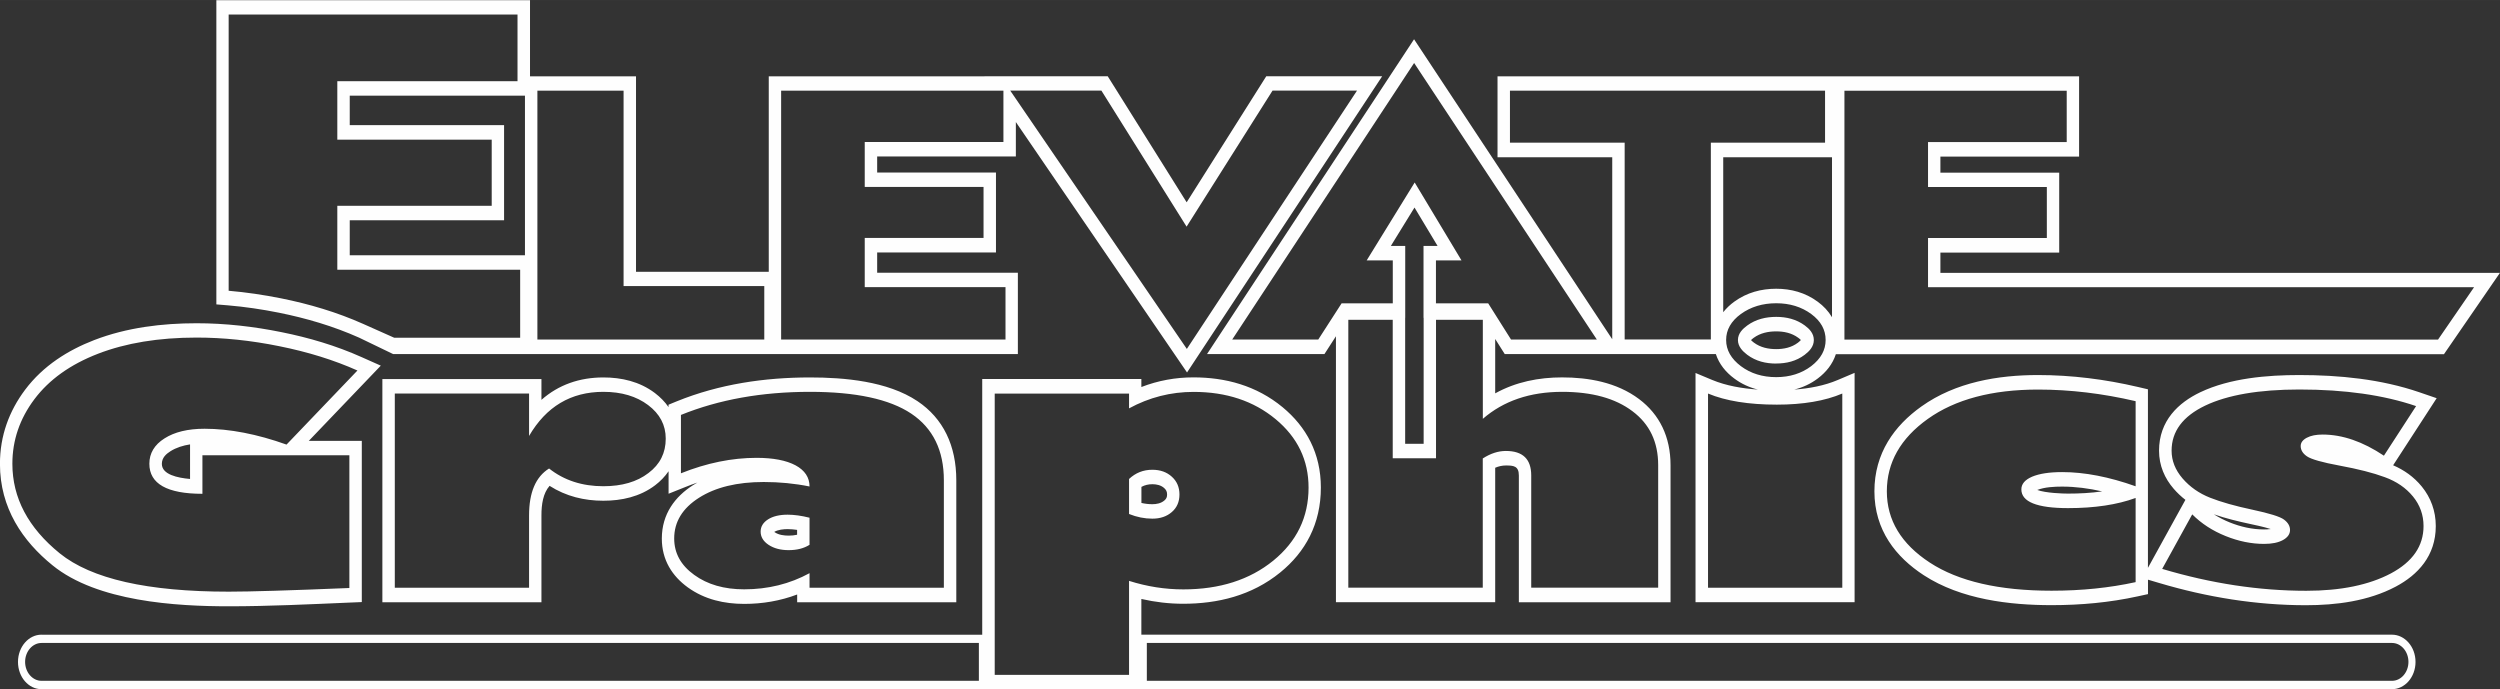 <?xml version="1.0" encoding="UTF-8"?>
<!DOCTYPE svg PUBLIC "-//W3C//DTD SVG 1.1//EN" "http://www.w3.org/Graphics/SVG/1.1/DTD/svg11.dtd">
<!-- Creator: CorelDRAW 2021 (64-Bit) -->
<svg xmlns="http://www.w3.org/2000/svg" xml:space="preserve" width="18.577mm" height="5.121mm" version="1.1" style="shape-rendering:geometricPrecision; text-rendering:geometricPrecision; image-rendering:optimizeQuality; fill-rule:evenodd; clip-rule:evenodd"
viewBox="0 0 396.22 109.22"
 xmlns:xlink="http://www.w3.org/1999/xlink"
 xmlns:xodm="http://www.corel.com/coreldraw/odm/2003">
 <rect x="0" y="0" width="396.22" height="109.22" fill="#333333" stroke="none"/>
 <defs>
  <style type="text/css">
   <![CDATA[
    .fil0 {fill:#FEFEFE}
   ]]>
  </style>
 </defs>
 <g id="Layer_x0020_1">
  <path class="fil0" d="M181.76 101.9c65.8,0 131.66,0 197.35,0 1.43,0 2.6,1.35 2.6,3l0 0c0,1.65 -1.17,3 -2.6,3l-197.35 0 0 -6zm-175.18 0c49.55,0 99.05,0 148.56,0l0 6 -148.56 0c-1.43,0 -2.6,-1.35 -2.6,-3l0 0c0,-1.65 1.17,-3 2.6,-3zm285.74 -48.09l0 -39.43 35.23 0 0 8.13 -21.98 0 0 7.13 18.83 0 0 8.08 -18.83 0 0 7.8 86.54 0 -5.71 8.3 -94.09 0zm-34.83 -0.01l0 -31.19 -18.18 0 0 -8.24 49.94 0 0 8.24 -18.1 0 0 31.19 -13.66 0zm-69.39 1.5l-27.99 -40.94 14.45 0 13.5 21.56 13.62 -21.56 13.39 0 -26.97 40.94zm-64.3 -1.5l0 -39.43 35.23 0 0 8.13 -21.98 0 0 7.13 18.83 0 0 8.08 -18.83 0 0 7.8 22.31 0 0 8.3 -35.56 0zm-38.63 0l0 -39.43 13.66 0 0 30.97 22.3 0 0 8.47 -35.96 0zm-48.93 -7.72l0 -43.78 45.78 0 0 10.57 -28.56 0 0 9.26 24.47 0 0 10.49 -24.47 0 0 10.13 28.98 0 0 10.78 -19.95 0 -4.89 -2.18c-4.21,-1.88 -8.62,-3.18 -13.06,-4.07 -2.75,-0.55 -5.52,-0.96 -8.3,-1.2zm180.35 -4.81l4.15 0 0 6.8 -8.11 0 -3.7 5.74 -13.64 0 28.83 -43.83 28.96 43.83 -13.6 0 -3.62 -5.74 -8.28 0 0 -6.8 4.05 0c-2.5,-4.16 -4.94,-8.22 -7.42,-12.35 -2.54,4.13 -5.04,8.18 -7.61,12.35zm-133.39 -0.81l0 -25.3 -27.77 0 0 4.67 24.46 0 0 15.08 -24.46 0 0 5.54 27.77 0zm72.82 -28.38l19.54 0 12.51 19.98 12.62 -19.98 18.37 0 -30.93 46.95 -27.13 -39.69 0 5.46 -21.98 0 0 2.54 18.83 0 0 12.67 -18.83 0 0 3.21 22.3 0 0 12.89 -78.11 0 -20.91 0 -5.39 -2.6c-4.1,-1.83 -8.38,-3.08 -12.69,-3.95 -2.69,-0.54 -5.39,-0.94 -8.11,-1.17l-1.82 -0.15 0 -48.21 49.71 0 0 12.07 16.8 0 0 30.97 21.04 0 0 -30.97 34.2 0zm135.19 0.02l38.3 0 0 12.72 -21.98 0 0 2.54 18.83 0 0 12.67 -18.83 0 0 3.21 88.68 0 -8.87 12.89 -96.38 0c-0.51,1.58 -1.55,2.86 -2.85,3.84 -1.16,0.88 -2.43,1.45 -3.74,1.77 2.36,-0.17 4.77,-0.61 6.92,-1.53l2.64 -1.12 0 36.35 -25.21 0 0 -36.33 2.63 1.1c2.23,0.93 4.78,1.36 7.26,1.53 -1.32,-0.32 -2.6,-0.89 -3.77,-1.77 -1.31,-0.97 -2.38,-2.26 -2.9,-3.86l-33.46 0 -1.51 -2.39 0 8.62c3.28,-1.82 6.91,-2.53 10.6,-2.53 4.16,0 8.64,0.76 12.21,3.44 3.23,2.43 4.98,5.96 4.98,10.47l0 21.73 -24.04 0 0 -20.09c0,-1.53 -0.87,-1.59 -2.06,-1.59 -0.59,0 -1.15,0.13 -1.69,0.36l0 21.31 -25.24 0 0 -42.15 -1.82 2.82 -18.61 0 32.81 -49.89 31.41 47.54 0 -28.84 -18.18 0 0 -12.83 53.87 0 0 0.02zm-65.59 38.27l-0.01 0 0 -11.39 2.23 0c-1.22,-2.03 -2.44,-4.06 -3.66,-6.09 -1.25,2.03 -2.5,4.06 -3.75,6.09l2.28 0 0 11.39 -0.01 0 0 19.97 2.93 0 0 -19.97zm64.73 -0.11l0 -25.34 -17.24 0 0 24.56c0.5,-0.64 1.09,-1.19 1.75,-1.67 2.01,-1.46 4.29,-2.05 6.64,-2.05 2.33,0 4.6,0.59 6.59,2.06 0.91,0.67 1.68,1.48 2.25,2.44zm-8.84 9.51c-2.17,0 -4.03,-0.57 -5.6,-1.74 -1.55,-1.17 -2.34,-2.55 -2.34,-4.15 0,-1.61 0.78,-2.98 2.34,-4.12 1.57,-1.13 3.43,-1.7 5.6,-1.7 2.15,0 4,0.57 5.54,1.7 1.54,1.14 2.29,2.51 2.29,4.12 0,1.6 -0.76,2.98 -2.29,4.15 -1.54,1.16 -3.39,1.74 -5.54,1.74zm0 -2.16c1.6,0 3.16,-0.36 4.51,-1.38 0.71,-0.54 1.45,-1.28 1.45,-2.34 0,-1.06 -0.71,-1.78 -1.43,-2.31 -1.36,-1 -2.93,-1.36 -4.53,-1.36 -1.62,0 -3.22,0.36 -4.6,1.37 -0.71,0.52 -1.47,1.25 -1.47,2.3 0,1.05 0.78,1.81 1.48,2.34 1.38,1.03 2.96,1.39 4.58,1.39zm-224.87 1.12l-11.23 11.73c-4.68,-1.67 -9.02,-2.51 -12.99,-2.51 -2.63,0 -4.75,0.51 -6.35,1.53 -1.6,1.01 -2.4,2.36 -2.4,4.02 0,3.17 2.81,4.76 8.41,4.76l0 -6.11 23.29 0 0 21.04c-9.41,0.39 -15.79,0.58 -19.11,0.58 -12.86,0 -21.79,-2.02 -26.8,-6.08 -5,-4.06 -7.5,-8.79 -7.5,-14.19 0,-3.72 1.16,-7.12 3.49,-10.23 2.33,-3.1 5.69,-5.51 10.09,-7.21 4.41,-1.7 9.6,-2.56 15.62,-2.56 4.22,0 8.61,0.45 13.12,1.37 4.53,0.91 8.65,2.19 12.37,3.85zm27.2 10.38c2.72,-4.67 6.64,-7.01 11.78,-7.01 2.88,0 5.24,0.7 7.1,2.1 1.86,1.4 2.79,3.17 2.79,5.32 0,2.25 -0.9,4.07 -2.74,5.45 -1.82,1.4 -4.21,2.09 -7.15,2.09 -3.35,0 -6.22,-0.93 -8.6,-2.81 -2.12,1.32 -3.17,3.8 -3.17,7.42l0 11.48 -21.28 0 0 -30.78 21.28 0 0 6.74zm44.46 17.24l0 -4.3c-1.28,-0.32 -2.44,-0.48 -3.47,-0.48 -1.29,0 -2.33,0.25 -3.1,0.74 -0.77,0.49 -1.18,1.14 -1.18,1.94 0,0.84 0.42,1.54 1.26,2.1 0.85,0.56 1.9,0.84 3.18,0.84 1.32,0 2.41,-0.28 3.3,-0.84zm-20.38 -11.33l0 -9.26c6.02,-2.44 12.84,-3.66 20.45,-3.66 7.25,0 12.61,1.15 16.06,3.46 3.43,2.3 5.16,5.82 5.16,10.56l0 17.03 -21.29 0 0 -2.31c-3.14,1.71 -6.59,2.56 -10.36,2.56 -3.17,0 -5.82,-0.76 -7.92,-2.29 -2.12,-1.53 -3.17,-3.45 -3.17,-5.77 0,-2.64 1.32,-4.79 3.93,-6.45 2.62,-1.67 6.04,-2.5 10.26,-2.5 2.48,0 4.9,0.23 7.26,0.71 0,-1.43 -0.74,-2.55 -2.21,-3.35 -1.48,-0.79 -3.55,-1.19 -6.18,-1.19 -3.9,0 -7.9,0.81 -11.99,2.45zm71.02 0.89l0 5.55c1.25,0.5 2.47,0.74 3.69,0.74 1.26,0 2.29,-0.35 3.09,-1.05 0.81,-0.7 1.21,-1.63 1.21,-2.78 0,-1.15 -0.4,-2.09 -1.21,-2.82 -0.8,-0.73 -1.83,-1.1 -3.09,-1.1 -1.43,0 -2.66,0.49 -3.69,1.46zm0 -13.54l0 2.35c3.2,-1.74 6.61,-2.61 10.23,-2.61 5.2,0 9.52,1.44 13,4.32 3.48,2.89 5.22,6.5 5.22,10.85 0,4.69 -1.87,8.54 -5.6,11.58 -3.73,3.03 -8.48,4.55 -14.25,4.55 -2.89,0 -5.76,-0.45 -8.6,-1.35l0 14.9 -21.29 0 0 -44.58 21.29 0zm56.07 -11.68l0 15.69c3.28,-2.85 7.48,-4.28 12.57,-4.28 4.71,0 8.43,1.02 11.14,3.07 2.73,2.04 4.08,4.89 4.08,8.54l0 19.43 -20.12 0 0 -17.79c0,-2.59 -1.34,-3.88 -4.02,-3.88 -1.22,0 -2.43,0.4 -3.66,1.19l0 20.48 -21.31 0 0 -42.46 7.04 0 0 21.95 6.86 0 0 -21.95 7.42 0zm56.97 11.68l0 30.78 -21.28 0 0 -30.78c2.8,1.17 6.43,1.76 10.91,1.76 4.16,0 7.62,-0.59 10.37,-1.76zm46.49 1.2l0 13.5c-4.22,-1.5 -8.1,-2.25 -11.64,-2.25 -2.05,0 -3.63,0.25 -4.77,0.73 -1.13,0.49 -1.7,1.15 -1.7,2.01 0,1.97 2.47,2.97 7.4,2.97 4.23,0 7.79,-0.54 10.71,-1.61l0 13.34c-4.15,0.91 -8.59,1.36 -13.32,1.36 -8.31,0 -14.74,-1.48 -19.29,-4.45 -4.55,-2.97 -6.82,-6.74 -6.82,-11.3 0,-4.56 2.16,-8.39 6.51,-11.49 4.34,-3.09 10.16,-4.64 17.46,-4.64 5.08,0 10.23,0.62 15.46,1.84zm4.21 26.59l4.76 -8.64c1.47,1.47 3.23,2.61 5.3,3.44 2.06,0.83 4.09,1.24 6.09,1.24 1.25,0 2.24,-0.2 2.99,-0.61 0.74,-0.41 1.12,-0.94 1.12,-1.59 0,-0.63 -0.32,-1.18 -0.95,-1.65 -0.62,-0.47 -2.3,-0.99 -5.01,-1.57 -2.73,-0.58 -4.97,-1.21 -6.71,-1.9 -1.75,-0.69 -3.2,-1.71 -4.36,-3.05 -1.16,-1.35 -1.74,-2.82 -1.74,-4.4 0,-3.07 1.78,-5.45 5.33,-7.15 3.55,-1.69 8.52,-2.55 14.93,-2.55 7.21,0 13.37,0.88 18.49,2.63l-5.1 7.86c-3.35,-2.24 -6.58,-3.35 -9.71,-3.35 -1.03,0 -1.87,0.16 -2.52,0.51 -0.64,0.34 -0.96,0.78 -0.96,1.31 0,0.63 0.33,1.18 0.99,1.63 0.66,0.46 2.4,0.96 5.22,1.48 2.87,0.53 5.24,1.13 7.11,1.82 1.87,0.68 3.36,1.7 4.48,3.07 1.11,1.36 1.67,2.92 1.67,4.68 0,3.17 -1.73,5.67 -5.18,7.51 -3.46,1.83 -7.93,2.75 -13.41,2.75 -7.44,0 -15.05,-1.15 -22.8,-3.46zm-312.56 -14.25l0 -5.48c-1.1,0.17 -2.18,0.5 -3.1,1.08 -0.68,0.43 -1.37,1.02 -1.37,2.01 0,1.7 2.52,2.22 4.47,2.39zm18.82 -6.04l8.4 0 0 25.55 -1.9 0.08c-6.36,0.27 -12.82,0.59 -19.19,0.59 -8.33,0 -20.84,-0.74 -27.92,-6.49 -4.73,-3.83 -8.34,-9.06 -8.34,-16.08 0,-4.48 1.47,-8.39 3.98,-11.74 2.88,-3.84 6.84,-6.29 10.95,-7.88 5.19,-2 10.8,-2.67 16.24,-2.67 4.51,0 9.02,0.51 13.45,1.41 4.33,0.87 8.63,2.13 12.73,3.97l3.01 1.34 -11.42 11.93zm131.96 7.3l0 2.54c0.57,0.13 1.14,0.2 1.73,0.2 0.66,0 1.38,-0.13 1.92,-0.6 0.3,-0.26 0.42,-0.51 0.42,-0.94 0,-0.46 -0.15,-0.73 -0.45,-1.01 -0.53,-0.48 -1.23,-0.62 -1.88,-0.62 -0.62,0 -1.2,0.13 -1.73,0.42zm141.97 0.48c1.35,0.5 4.11,0.58 4.88,0.58 1.77,0 3.6,-0.09 5.42,-0.35 -2.1,-0.48 -4.23,-0.76 -6.35,-0.76 -1.21,0 -2.78,0.07 -3.96,0.54zm36.99 6.19c-1.1,-0.35 -2.63,-0.67 -3.25,-0.8 -1.91,-0.41 -3.86,-0.88 -5.74,-1.53 0.8,0.51 1.64,0.93 2.5,1.28 1.76,0.71 3.59,1.12 5.45,1.12 0.31,0 0.68,-0.01 1.04,-0.06zm-19.43 8.02l0 2.3 -1.6 0.35c-4.5,0.99 -9.1,1.4 -13.68,1.4 -6.64,0 -14.35,-0.9 -20.25,-4.74 -4.41,-2.87 -7.83,-7.13 -7.83,-13.3 0,-6.07 3.18,-10.41 7.45,-13.45 5.44,-3.88 12.21,-4.98 18.48,-4.98 5.32,0 10.63,0.67 15.84,1.89l1.58 0.37 0 28.3 5.94 -10.78c-0.66,-0.51 -1.29,-1.1 -1.86,-1.76 -1.42,-1.64 -2.32,-3.66 -2.32,-6.03 0,-4.74 3.06,-7.61 6.55,-9.27 4.71,-2.24 10.64,-2.72 15.67,-2.72 6.33,0 12.95,0.64 19.04,2.73l2.74 0.94 -6.9 10.63c1.71,0.74 3.28,1.82 4.55,3.38 1.41,1.74 2.21,3.85 2.21,6.26 0,4.73 -2.87,7.75 -6.34,9.59 -4.35,2.31 -9.49,2.95 -14.23,2.95 -7.87,0 -15.67,-1.26 -23.29,-3.53l-1.76 -0.52zm-214.1 -7.11l0 -0.77c-0.5,-0.07 -1,-0.12 -1.5,-0.12 -0.65,0 -1.52,0.08 -2.12,0.44 0.03,0.02 0.06,0.04 0.08,0.06 0.64,0.43 1.48,0.53 2.21,0.53 0.44,0 0.9,-0.04 1.34,-0.14zm-20.38 -10.05c-0.57,0.83 -1.28,1.57 -2.11,2.2 -2.43,1.85 -5.36,2.46 -8.22,2.46 -3.01,0 -5.91,-0.69 -8.52,-2.36 -1.03,1.18 -1.29,2.93 -1.29,4.68l0 13.77 -25.21 0 0 -35.37 25.21 0 0 3.29c2.73,-2.4 6.05,-3.55 9.81,-3.55 2.86,0 5.73,0.63 8.17,2.47 0.84,0.64 1.58,1.38 2.16,2.23l0 -0.38 1.32 -0.54c6.76,-2.74 13.96,-3.78 21.1,-3.78 5.37,0 12.28,0.57 17.04,3.76 4.09,2.74 6.15,7.05 6.15,12.55l0 19.32 -25.22 0 0 -1.23c-2.7,1.02 -5.52,1.49 -8.39,1.49 -3.13,0 -6.27,-0.68 -8.96,-2.63 -2.42,-1.76 -4.1,-4.29 -4.1,-7.72 0,-3.92 2.12,-6.67 4.95,-8.47 0.23,-0.15 0.46,-0.28 0.69,-0.41 -0.66,0.22 -1.32,0.46 -1.97,0.73l-2.6 1.04 0 -3.54zm179.47 -20.81c-0.13,-0.14 -0.34,-0.3 -0.44,-0.37 -1.04,-0.76 -2.27,-1 -3.48,-1 -1.24,0 -2.5,0.25 -3.56,1.02 -0.09,0.07 -0.29,0.22 -0.43,0.36 0.15,0.16 0.37,0.33 0.46,0.4 1.05,0.78 2.29,1.03 3.53,1.03 1.2,0 2.42,-0.24 3.44,-1.01 0.1,-0.08 0.33,-0.26 0.47,-0.42zm-278.85 46.71c49.52,0 99.04,0 148.56,0l0.54 0 0 -40.53 25.22 0 0 1.27c2.66,-1.03 5.42,-1.53 8.26,-1.53 5.05,0 9.97,1.29 14.14,4.74 3.73,3.09 6.05,7.29 6.05,12.72 0,5.76 -2.44,10.21 -6.44,13.46 -4.52,3.68 -9.94,4.96 -15.37,4.96 -2.23,0 -4.45,-0.26 -6.64,-0.76l0 5.66 0.86 0c65.78,0 131.57,0 197.35,0 2.03,0 3.73,1.91 3.73,4.32 0,2.41 -1.7,4.32 -3.73,4.32 -124.18,0 -248.35,0 -372.53,0 -2.03,0 -3.72,-1.91 -3.72,-4.32 0,-2.41 1.7,-4.32 3.72,-4.32z"/>
 </g>
</svg>
